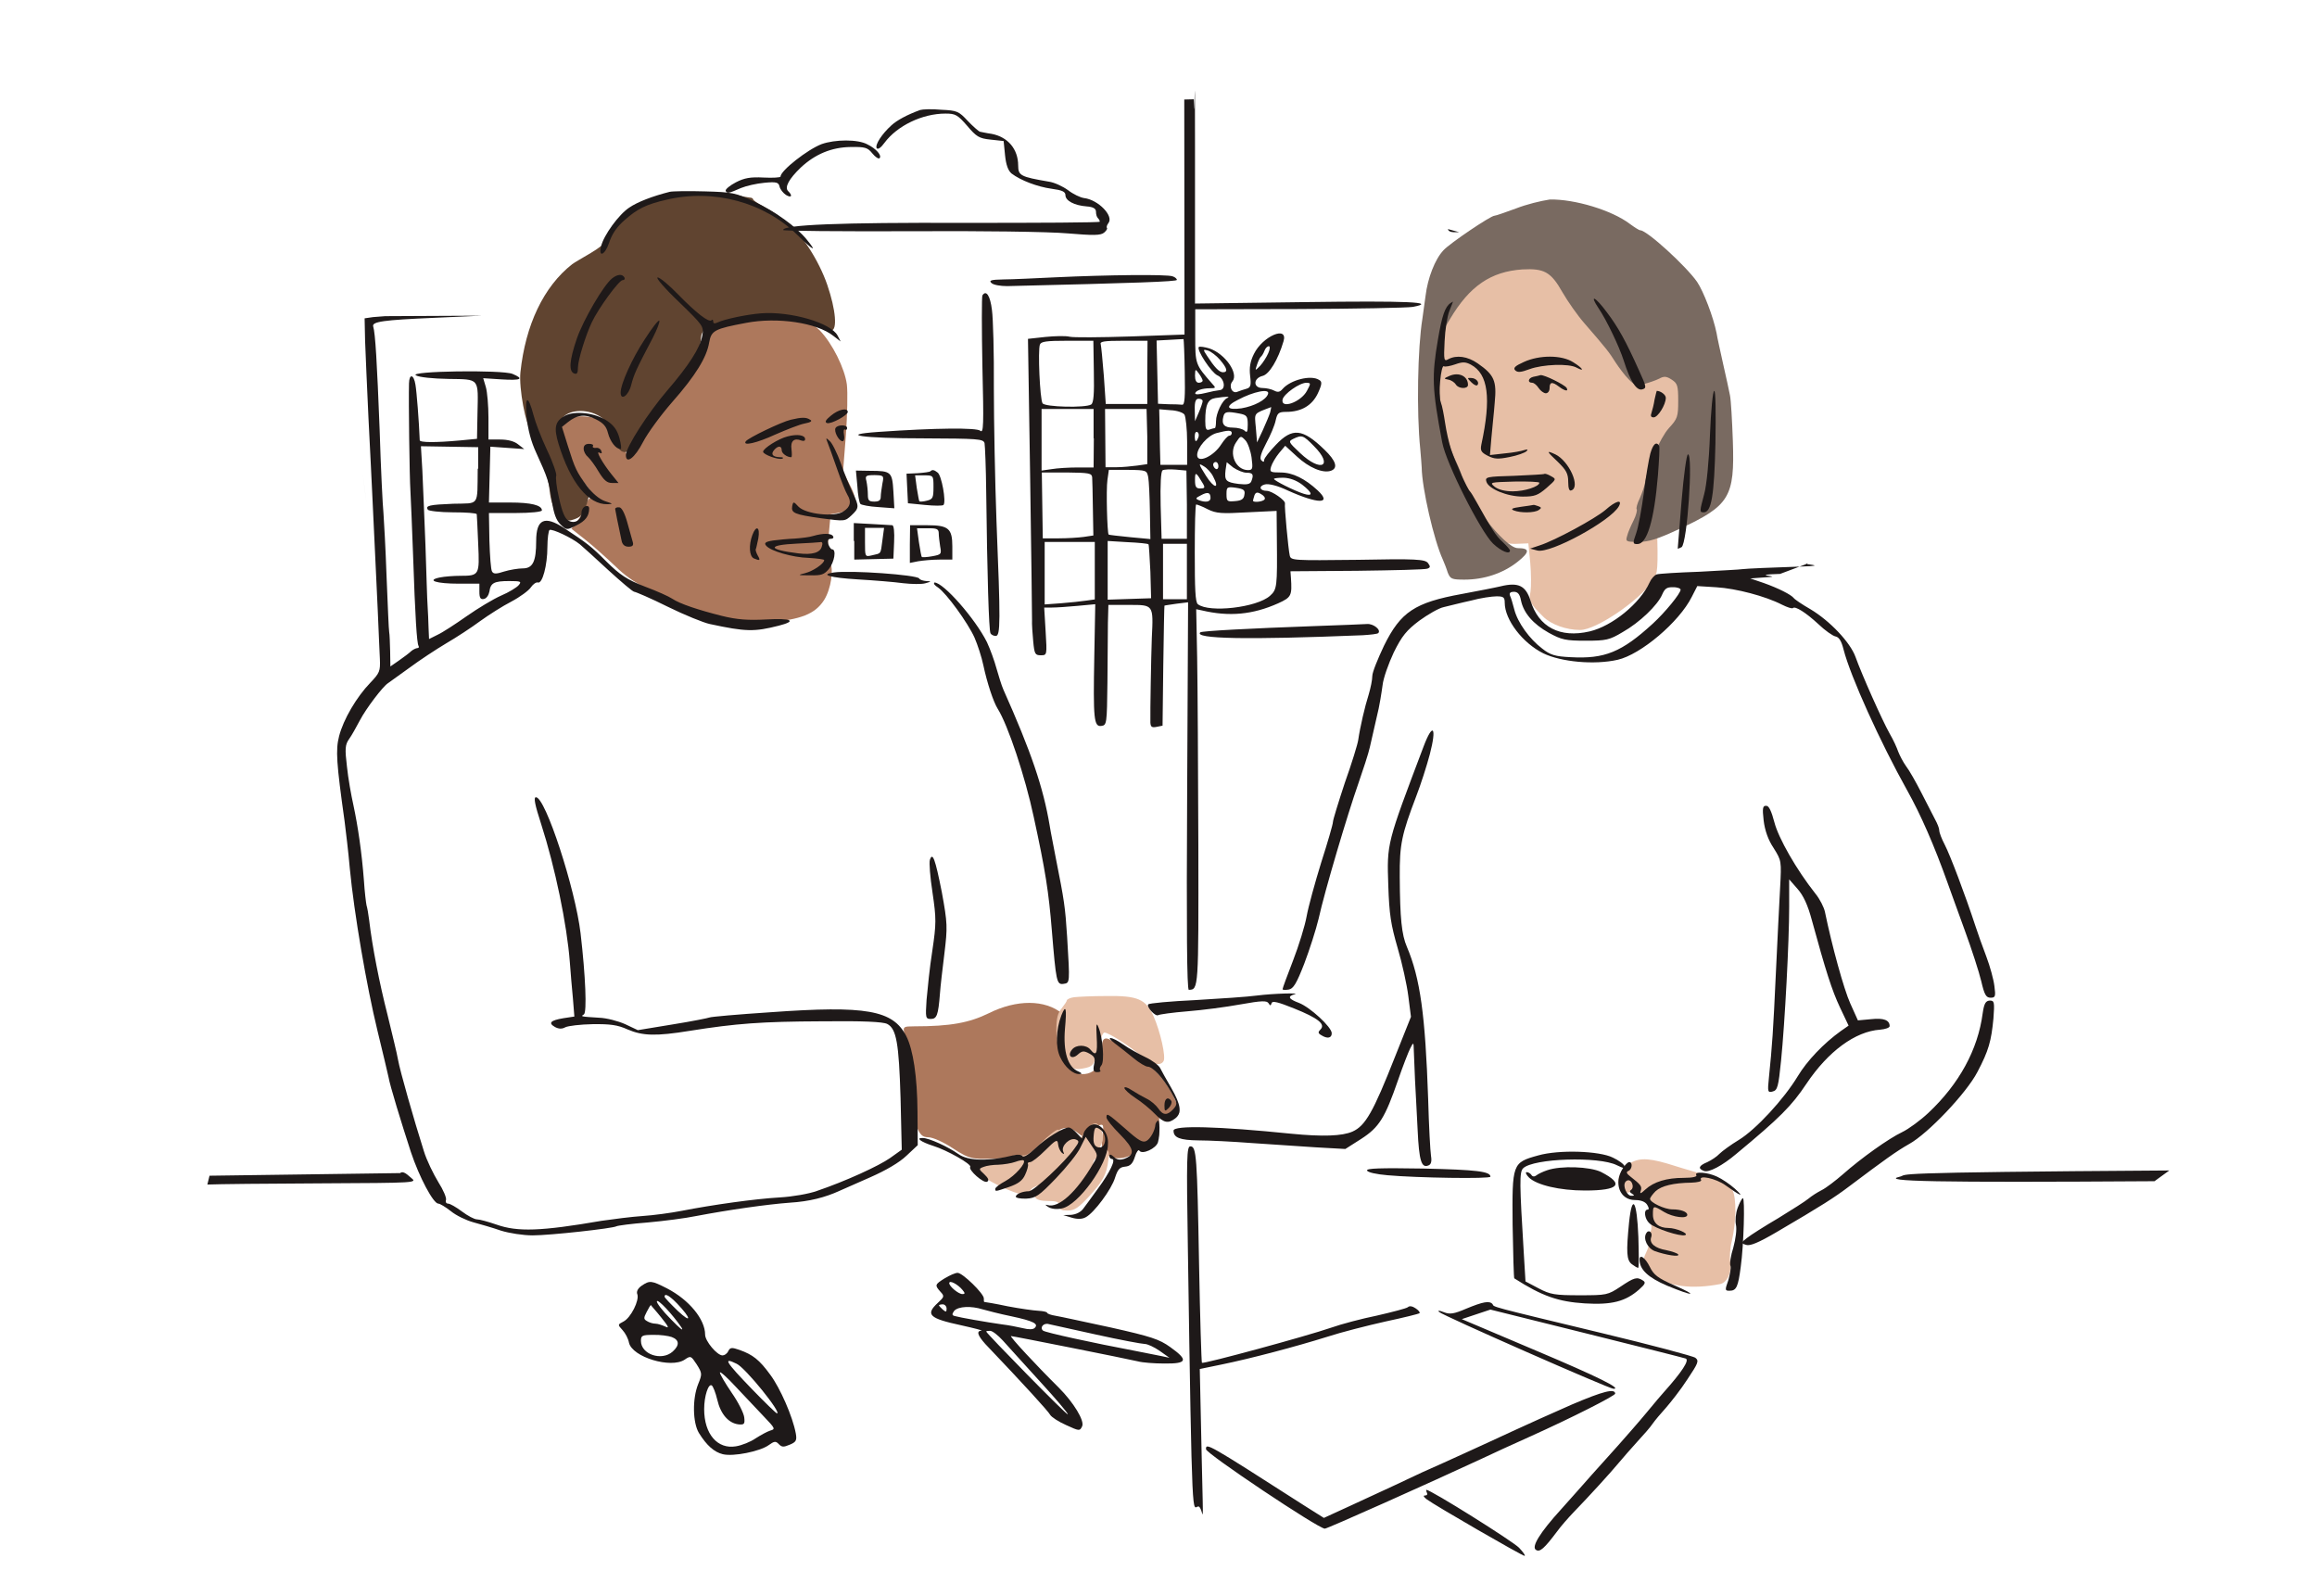 <?xml version="1.0" encoding="utf-8"?>
<!-- Generator: Adobe Illustrator 26.2.1, SVG Export Plug-In . SVG Version: 6.00 Build 0)  -->
<svg version="1.1" id="Layer_1" xmlns="http://www.w3.org/2000/svg" xmlns:xlink="http://www.w3.org/1999/xlink" x="0px" y="0px"
	 viewBox="0 0 971 669" style="enable-background:new 0 0 971 669;" xml:space="preserve">
<style type="text/css">
	.st0{fill-rule:evenodd;clip-rule:evenodd;fill:#AD785C;}
	.st1{fill-rule:evenodd;clip-rule:evenodd;fill:#604430;}
	.st2{fill-rule:evenodd;clip-rule:evenodd;fill:#E7BFA6;}
	.st3{fill-rule:evenodd;clip-rule:evenodd;fill:#796A61;}
	.st4{fill-rule:evenodd;clip-rule:evenodd;fill:#1E1919;}
	.st5{fill:#1E1919;}
</style>
<path class="st0" d="M314.2,132.5c-7.8,1.3-16.6,4.2-16.7,5.6c-0.1,0.5-0.2,1.5-0.2,2c-0.1,0.5-0.8,1.6-1.5,2.5
	c-0.8,0.8-1.3,2-1.3,2.7c0,0.8-1.2,2.7-2.6,4.4c-1.4,1.8-3.4,4.6-4.3,6.4c-0.9,1.8-2.6,4.4-3.7,5.7c-1.1,1.3-3.7,4.9-5.8,8
	c-2.2,3-4.3,5.6-4.7,5.6c-0.5,0.1-0.8,0.5-0.8,1.2s-1.3,2.5-2.7,4.2c-1.5,1.6-3.3,4.6-4,6.6c-1.3,3.7-2.9,4.6-3.6,2.2
	c-0.2-0.8-0.9-3.4-1.6-5.8c-1.1-3.7-2-4.9-6.3-6.9c-6-2.9-14.4-3.3-18-0.7c-3.6,2.5-3.5,2.7,3.1,17.8c1.1,2.5,3.6,6.3,5.4,8.4
	c3.3,3.8,4.3,6.4,2.4,6.4c-0.5,0-1.3,1.3-1.8,2.9c-0.4,1.6-1.9,4.4-3.4,6.4l-2.6,3.5l6.2,4.9c3.4,2.7,8.9,7.7,12.4,11
	c7,6.9,15.8,11.5,36.7,19.4l13.6,5.1l12.7-1.1c14.7-1.2,20.5-3.6,24.3-9.5c2.9-4.7,4.1-12.9,2.4-16.1c-0.9-1.6-1.1-5.3-0.5-11.1
	l0.8-8.7l4.4-0.8c6.4-1.1,7.5-4.1,3.7-11.4l-2.9-5.7l1.2-15.3c0.6-8.4,0.8-17.9,0.4-21.2c-0.9-6.7-6-17.1-11.4-22.7
	C337.7,132.7,326.4,130.4,314.2,132.5z M414.4,424.6c-8.2,4-16,5.5-31.3,5.5c-4.3,0-4.7,0.2-4.2,2.5c0.3,1.3,0.8,7.2,1.1,13
	c0.8,16.7,1.4,20.5,3.8,25.9c1.9,4.3,2.7,5,5.3,5.1c1.8,0,6.3,2,10.2,4.6c7.6,4.9,8.1,4.9,23.3,4c11.1-0.6,12.4-1.2,16.4-6.8
	c4.3-6,8-7.1,12.2-4c2.9,2.3,2.9,2.3,4.6,0.2c0.9-1.2,2.9-2.5,4.3-2.9c2.5-0.8,2.5-0.6,1.9,4.9c-0.5,5.1-0.4,5.7,2.2,7.5
	c3.6,2.4,9.3,1.3,12.7-2.2c1.3-1.5,4-3,5.7-3.4c3-0.6,3.2-1.1,3.2-6.3v-5.6l3.9,0.6c4.7,0.8,5.5-0.2,3.3-5.1
	c-3.7-8.9-10.4-16.4-18.6-21c-2.9-1.6-6.5-3.7-8-4.7c-3.6-2.4-4.9-1.3-4.5,3.9c0.4,8-6.7,12.4-13.1,8.2c-3.2-2-5.3-9.7-4.7-17.4
	c0.2-4.1,0.6-5.1,2-4.7c0.9,0.3,0.5-0.4-0.9-1.6C438,418.8,426,418.8,414.4,424.6z"/>
<path class="st1" d="M282.2,81.7c-10.8,2.2-15.3,4.4-21.3,10.7c-3.2,3.3-6.1,6.9-6.4,8c-0.3,1.1-3.5,3.6-6.9,5.6s-7,4.1-7.8,4.7
	c-12,9.4-19.6,25.5-21.7,45.3c-0.7,6.7,2.2,22.2,4.7,25.3c2.2,2.7,6.8,17.2,7.5,24c0.9,8.7,4.6,13.8,9.1,12.7c4-1.1,5.1-2.2,6.6-7.1
	c1.2-4.2,1.2-4.6-1.5-7.5c-1.6-1.6-3.1-4-3.5-5.3c-0.3-1.2-1.3-2.9-2-3.9c-0.8-0.9-1.8-3.5-2.2-5.8c-0.4-2.3-1.2-4.2-1.8-4.2
	c-1.5,0-1.3-4.9,0.2-8.2c1.8-3.9,9.2-5,14.9-2.2c3.3,1.6,4.6,3.3,6.9,8.9c2.5,6.3,3.1,6.9,5.6,6.7c2.2-0.2,2.9-1.1,3.2-3.6
	c0.4-3.6,7.1-13.5,15.1-22.1c8.9-9.6,12.7-16.2,12.9-22.4c0.1-2.3,2.4-4.7,4.6-4.7c1.3,0,5-0.7,8-1.6c8.9-2.6,17.5-3.2,26.2-1.6
	c4.4,0.8,8.2,1.5,8.6,1.6c0.3,0.1,1.6,0.5,3,1.1c1.3,0.5,2.5,1.2,2.5,1.6s0.8,0.8,1.6,0.8c2.7,0,2-8.6-1.6-19.1
	c-3.5-10.2-10.8-21.5-16.7-26c-1.9-1.5-4-3.2-4.7-3.7c-0.7-0.5-3.2-2-5.5-3.3c-2.3-1.2-4.2-2.5-4.2-2.9c0-0.3-0.6-0.7-1.3-0.7
	c-0.8-0.1-2.9-0.4-4.7-0.9C304.5,80.6,288.2,80.4,282.2,81.7z"/>
<path class="st2" d="M633.7,111.3c-0.3,0.3-3,1.1-5.8,1.6c-2.9,0.5-6.2,1.8-7.2,2.7c-1.1,1.1-2,1.5-2,1.1c0-0.8-6.7,4-9.8,6.8
	c-0.8,0.8-1.8,1.3-2.3,1.3c-1.1,0-4.9,8.2-5.3,11.4c-0.5,3.9-0.3,28.6,0.2,34.2c0.6,6.6,3.3,16.4,6.2,22.4c1.2,2.5,2.2,5.1,2.2,6.1
	c0,0.9,2,4.5,4.4,8.1c2.5,3.6,4.4,7.1,4.4,8c0,0.8,0.4,1.5,0.9,1.5c0.5,0,1.8,1.6,2.9,3.6c3,5.6,7,8,12.9,7.8l5.1-0.2l0.8,8.2
	c0.4,4.5,0.4,10,0.1,12c-0.8,4-0.2,5,5.3,10.5c3.3,3.3,9.7,5.6,15.5,5.6c6.7,0,24.6-12.2,30.4-20.5c2.2-3.3,2.3-4.4,1.8-24.7
	c-0.5-18.6-0.3-21.4,1.2-22.6c0.9-0.8,3.2-4.9,5-9.3c4.2-10.4,4.7-24,1.2-28.5c-2.6-3.3-7.1-3.8-12-1.3c-3,1.6-3.3,1.5-5.3-1.3
	c-1.1-1.6-3-4.9-4.2-7.1c-1.2-2.3-2.5-4.2-3-4.2c-0.5,0-0.9-0.5-0.9-1.2c0-0.6-0.6-1.8-1.3-2.6c-0.8-0.8-3.1-3.6-5.3-6.3
	c-4.4-5.6-12.3-13.1-13.6-13.1c-0.5,0-0.6-0.5-0.2-1.1C657.7,117.2,636.8,108.2,633.7,111.3z M693.8,189.8c-0.5,1.8-1.1,2.5-1.1,1.4
	c-0.1-2,1.1-5.6,1.6-5.1C694.7,186.4,694.3,188,693.8,189.8z M450.1,417.9c-1.6,0.2-3,0.9-3,1.3s-1.1,2-2.2,3.4
	c-1.6,1.9-2.2,4.1-2.2,8.9c0,5.1,0.6,7.1,3.5,11.6c3.3,5,3.7,5.3,7.4,4.7c4.6-0.8,5-1.3,6.7-9.1c0.8-3.3,1.9-6,2.5-6
	c1.8,0,10.5,5.6,15.3,9.7c4.2,3.6,8.2,4.6,9.5,2.3c1.1-1.6-1.3-12.4-4.2-18.9c-3.2-7.1-6.6-8.6-19.8-8.4
	C457.8,417.4,451.7,417.7,450.1,417.9z M454.8,474.1l-2.7,3.7l-3.6-2.2c-2-1.2-4.4-2.2-5.1-2.2c-0.9,0-4,2.5-7.2,5.6
	c-4.4,4.4-6.2,5.6-8.4,5.1c-1.5-0.3-3-0.1-3.3,0.3c-0.3,0.5-2.9,1.2-5.8,1.6c-8.9,1.2-10.2,1.6-10.2,3.7c0,2.7,17.5,11.6,21.6,10.9
	c1.8-0.3,3.2,0.1,3.7,1.1c0.5,1.1,2.6,1.6,5.5,1.6c3.7,0,4.6,0.4,4.6,2c0,1.6,0.8,2,3.5,2c2.9,0,4.6-1.2,8.9-5.8
	c5.8-6.4,7.5-9.2,8.2-15.5c0.5-3.6,0.2-4.2-1.8-4.2c-2,0-2.2-0.3-1.2-2.2c1.5-2.7,0.3-7.5-2-8.8C458,470.7,456.8,471.4,454.8,474.1z
	 M460.3,487.3c0,0.9-0.5,1.9-1.1,2.3c-0.6,0.3-1.1-0.3-1.1-1.6c0-1.3,0.5-2.3,1.1-2.3C459.9,485.7,460.3,486.4,460.3,487.3z
	 M681.7,488.5c-3.4,2.9-4.6,7.4-2.3,8.7c0.6,0.3,0.8,1.2,0.4,1.9c-0.5,0.8,0.5,1.1,3.3,0.5c3.3-0.5,4.5-0.2,6.8,2
	c2.2,2.2,2.5,3.2,1.6,4.9c-0.8,1.3-0.8,3,0,5c0.7,1.9,0.8,3.6,0,5c-0.6,1.1-0.8,2.7-0.5,3.6c0.3,0.9-0.2,2.9-1.1,4.7
	c-1.9,3.7-1.2,5.6,3.7,9.8c5.4,4.5,15.5,5.8,27.3,3.5c2.9-0.6,5-5.1,4.2-9.3c-0.3-1.8-0.1-5.8,0.7-8.9c1.8-7.7,2-17.9,0.2-21.2
	c-1.4-2.6-6.3-5-15.7-7.6c-2.7-0.8-7.9-2.3-11.6-3.5C689.8,485,685.8,485.2,681.7,488.5z M434.9,497.9c-0.9,0.6-2.2,1.1-2.7,1.1
	c-0.6,0-0.3-0.5,0.5-1.1c0.9-0.6,2.2-1.1,2.7-1.1C436.1,496.9,435.7,497.4,434.9,497.9z"/>
<path class="st3" d="M635.2,87.4c-4.4,1.6-8.3,3-8.9,3c-1.6,0-18.8,11.6-21.4,14.5c-3.5,3.7-6.6,11.6-7.5,19.2
	c-0.5,3.6-1.1,7.8-1.3,9.4c-2,12.2-2.5,39.2-0.9,54.7c0.3,3,0.5,6.5,0.6,7.7c0.1,8.6,5.1,30.5,8.9,38.7c0.5,1.2,1.5,3.6,2,5.3
	c1.1,2.7,1.6,3,7,3c8.2,0,16.1-2.6,22.2-7.4c5.3-4.2,5.3-5.8,0.1-5.8c-5.4-0.1-21.8-21.2-23.4-30.2c-0.2-1.1-1.3-3.8-2.4-6.1
	c-4.4-8.8-7.4-24.3-7.3-38.5l0.1-13.4l4.6-7.7c8.3-14,17.2-20,30.4-20.9c9.2-0.5,12,1.1,16.8,9.6c2.2,3.8,6.3,9.7,9.3,13.1
	c9.1,10.5,10.2,11.9,12.9,16.2c1.5,2.3,3.9,5.5,5.5,7.1c2.4,2.5,3.3,2.9,6.5,2c2-0.5,4.9-1.5,6.3-2.2c2-1.1,3-1.1,5.3,0.4
	c2.4,1.6,2.7,2.5,2.7,8.9c0,6.6-0.3,7.5-3.9,11.4c-3.7,4.1-8.9,16.2-9.9,22.4c-0.2,1.6-1.3,4.7-2.3,7c-1.1,2.2-1.6,4.3-1.3,4.6
	c0.3,0.3-0.2,2.5-1.3,4.7c-1.1,2.2-2.4,5.1-2.7,6.5c-0.7,2.3-0.5,2.5,4.7,2.5c4.3,0,8.1-1.2,17.1-5.4c21.2-9.8,23.3-13.4,22.5-36.9
	c-0.3-8.6-0.8-17.2-1.2-19.1c-0.4-1.9-1.6-7.8-2.9-13.3c-1.2-5.5-2.5-11.2-2.7-12.7c-1.4-7-5.5-17.6-8.2-21.6
	c-4.6-6.6-21-21.6-23.8-21.6c-0.5,0-2.5-1.3-4.4-2.7c-7.5-5.7-23.1-10.4-33.5-10.2C645.6,84.2,639.8,85.6,635.2,87.4z"/>
<path class="st4" d="M757.7,236.1c-4.4,0.3,10,0.9-2.5,1.3c-12.4,0.4-23.7,0.9-24.9,1.1c-1.2,0.2-9.4,0.6-18.2,1.1
	c-8.9,0.3-16.8,0.8-17.8,1.1c-0.9,0.3-2.3,1.8-3,3.4c-4,8.8-15.7,18.3-25.1,20.5c-12.5,2.9-21.4-1.8-24.8-12.9
	c-2-6.3-5.1-7.8-12.5-6c-2.5,0.6-9.8,2-16.2,3.2c-19.8,3.6-25.7,7.5-32.7,21.7c-2.6,5.5-4.9,11.1-4.9,12.7c0,1.6-0.7,5-1.5,7.7
	c-1.6,5-3.6,13.6-4.4,19.1c-0.2,1.6-2.7,9.8-5.6,17.9c-2.7,8.2-5,15.6-5,16.5c0,0.9-2.2,8.5-4.9,16.9c-2.6,8.4-5.4,18.6-6.1,22.5
	c-0.7,4-3.3,12.4-5.7,18.6s-4.4,11.6-4.4,12s1.1,0.4,2.5,0.2c2-0.3,3.3-2.4,6.6-10.9c2.2-5.8,4.9-14.2,6-18.8
	c2.6-11.8,12.2-44,16.6-56.5c2-5.8,4.3-12.7,4.9-15.5c0.6-2.7,1.9-8.4,2.9-12.7c1.1-4.2,2-10.2,2.4-13.1c0.3-3,2.5-9.1,4.7-13.8
	c3.4-6.9,5.4-9.3,10.7-13.3c3.6-2.6,8.2-5.3,10.3-5.7c2.2-0.5,7.1-1.8,11.3-2.7c4-1.1,8.9-1.8,10.8-1.8c2.9,0,3.4,0.4,3.4,2.7
	c0,7.1,7.5,16.9,16.2,21.2c7.5,3.6,21.3,4.9,31.1,2.7c9.7-2.2,25.8-15.8,31.1-26.4l2.3-4.5l8,0.5c8.2,0.5,20.5,3.7,27.5,7.3
	c2.2,1.1,4.3,1.8,4.6,1.4c0.9-0.9,5.3,1.8,10.7,6.8c2.7,2.6,6,4.9,7.1,5.1c1.5,0.3,2.5,1.9,3.4,5.5c2.9,11.3,15.3,38.7,26.7,59.1
	c5.6,10,11.3,23,16.9,38.7c1.1,3,4.3,12,7.2,19.9c2.9,7.9,6,17.5,6.9,21.3c1.3,5.6,2,6.9,3.9,6.9c2,0,2.2-0.5,1.6-4.9
	c-0.3-2.6-1.8-8.2-3.4-12.4c-1.6-4.2-3.6-9.8-4.5-12.6c-4.4-13.4-10.7-30-12.9-34.2c-1.3-2.5-2.3-5.1-2.3-6s-0.8-2.9-1.8-4.7
	c-0.9-1.8-3.5-6.8-5.7-11.1s-5-9.3-6.4-11.1c-1.3-1.8-2.7-4.6-3.3-6.1c-0.5-1.5-2-4.9-3.6-7.6c-3.1-5.5-11.7-24.8-14.3-32.1
	c-2.2-6.1-10.7-15.1-18.9-20c-3.5-2-6.7-4.2-7-4.7c-1.1-1.4-6.4-4.1-12.6-6.3l-5.6-1.9l8.2-0.6c4.6-0.3-9.1-0.9,4.3-1.3L757.7,236.1
	z M606.8,96c0.1,0.8,1.1,1.3,2.4,1.3h2.3 M496.3,41.7l0.1,98.5l-22.7,0.8c-12.4,0.4-24,0.5-25.5,0.1c-1.5-0.4-6.1-0.3-10.1,0.1
	l-7.3,0.8l0.9,57.2c0.5,31.4,0.8,58.7,0.8,60.5c-0.1,1.8,0.2,6,0.5,9.1c0.5,5.3,0.8,5.8,3.2,5.8c2.6,0,2.6-0.1,2-10l-0.6-10h3.2
	c1.8,0,6.6-0.3,10.7-0.7l7.5-0.7l-0.4,21.5c-0.5,26.7-0.2,30,3,29.5c2.2-0.3,2.3-0.9,2.5-18.1c0.1-9.8,0.2-21,0.2-25.1l0.2-7.5h8.7
	c10.2,0,10.2-0.2,9.5,13.8c-0.3,8.3-0.7,30.4-0.6,35.5c0.1,1.8,0.6,2.2,2.6,1.8l2.5-0.5l0.3-25.1c0.2-13.8,0.4-25.1,0.5-25.2
	c0.1-0.1,2.4-0.4,5-0.8l4.9-0.6l-0.4,81.2c-0.3,54.9-0.1,81.2,0.7,81.2c4.1-0.1,4.1-0.1,4-60.4c-0.1-32.2-0.3-67.6-0.5-78.8
	l-0.4-20.3l2.4,0.5c11.4,2.7,21.3,1.8,32-3c5.5-2.5,5.8-3.2,5.3-10.7l-0.2-2.7l27.9-0.2c15.4-0.2,28.6-0.5,29.5-0.9
	c1.3-0.5,1.3-0.9,0.2-2.4c-1.3-1.5-4.9-1.8-29.4-1.3c-27.2,0.3-28,0.3-28.5-1.8c-0.6-2.6-2.3-20.7-2-21.8c0.3-1.3-5.5-5.3-7.6-5.3
	c-3,0-3.6-2-0.8-2.7c1.6-0.4,5.3,0.5,9.7,2.6c12.7,5.7,18.6,5.7,12.4-0.1c-5.3-4.9-10.5-7.5-15.5-7.5c-4.4,0-4.7-0.2-4-2.5
	c0.4-1.3,1.9-3.9,3.3-5.6l2.6-3.1l4.9,4.5c5.1,4.7,10.8,7.1,14.2,6c3.2-1.1,2.2-4.2-2.7-8.9c-9.1-8.8-13.4-9.3-20.3-2
	c-2.6,2.7-4.9,5.6-4.9,6.3c0,0.9-0.3,1.1-1.2,0.2c-0.8-0.8-0.2-2.9,2-7.1c1.8-3.3,3.6-7.6,4-9.6c0.7-3.1,1.2-3.6,4.4-3.6
	c6.4,0,10.9-2.7,13.3-7.8c1.8-3.9,1.8-4.9,0.5-5.6c-3.4-2.2-12,0-15.3,3.8c-1.1,1.3-2,1.5-3.5,0.7c-1.1-0.6-3.3-1.1-4.9-1.1
	c-4,0-4-4.1,0.1-5.1c2.7-0.7,6.4-6.7,8.7-14.5c2-6.7-8.7-2.2-12.4,5.3c-1.6,3.2-2,5.8-1.6,9.2c0.5,4,0.2,4.9-1.5,5.4
	c-1.1,0.3-2.9,0.9-3.9,1.3c-2.2,0.9-3.7-2.4-2-4.4c2.7-3.3-3.1-11.6-9.7-13.8c-2-0.6-4-0.9-4.4-0.6c-1.1,1.1,5.3,10.8,7.8,11.9
	c3,1.3,3.7,6,0.9,6.2c-1.1,0.1-3.7,0.6-6,1.2c-2.3,0.6-4.2,0.7-4.2,0.2c0-1.2,2.9-2.2,6.2-2.2c2.5,0,2.5-0.2,0.9-1.9
	c-7.1-8.1-7.1-8.2-7.1-20v-11.2l43.4-0.1c23.8-0.1,45.3-0.5,47.8-0.9c10.5-2-1.9-2.6-45.5-2l-45.8,0.6V61.5c0-49.7-0.2-2.4-0.5-19.9
	 M385.6,46.1c-5.5,2-9.7,4.3-12,6.4c-4,3.6-7,8.2-6.2,9.6c0.5,0.7,1.8-0.2,3.3-2.3c5.3-7.1,15.8-12.2,25.5-12.2
	c4.2,0,5.1,0.5,9.1,5.1c3.9,4.6,5,5.3,9.8,5.8l5.5,0.6l0.6,6c0.4,4,1.3,6.4,2.7,7.6c3.8,2.9,10.9,5.6,16.8,6.4
	c4.4,0.6,5.8,1.2,5.8,2.7c0,2.3,3.7,4.3,8.9,4.7c2.7,0.2,3.9,0.9,3.9,2.2c0,1.1,0.3,2.2,0.8,2.7c0.5,0.5,0.8,1.1,0.8,1.5
	s-25.5,0.5-56.7,0.5c-52.6-0.2-76,0.8-76,3c0,0.4,23.8,0.6,52.8,0.5c29.3-0.2,58.8,0.2,66.4,0.9c10.8,0.9,13.8,0.9,15.3-0.3
	c0.9-0.8,1.5-1.6,1.2-2c-0.3-0.3,0-1.2,0.6-2c2.4-2.9-4.2-9.8-10.2-10.5c-1.5-0.2-4.5-1.6-6.7-3.3c-2.2-1.6-5.8-3.3-8.2-3.6
	c-11.6-2-12.7-2.5-12.7-6.7c0-6.9-4.3-12-11.1-13.3c-2.2-0.3-4.3-0.8-4.9-0.9c-0.5-0.1-2.9-2.2-5.1-4.5c-3.8-4.1-4.5-4.4-11.1-4.7
	C390.4,45.6,386.6,45.8,385.6,46.1z M344.3,60.4c-5.8,2.2-17.2,11.1-17.2,13.6c0,0.4-3.2,0.6-7.1,0.4c-5.6-0.3-8.1,0.2-11.6,2
	c-2.5,1.3-4.4,2.9-4.3,3.5c0.5,1.3,1.2,1.2,6.4-1.1c2.2-0.9,6.5-1.9,9.8-2.2c5.1-0.5,6-0.2,6.4,1.6c0.3,1.2,1.5,2.7,2.7,3.5
	c2.3,1.4,2.9,0.3,0.9-1.6c-1.6-1.6,0.3-5.1,5.3-9.9c6-5.6,12.9-8.5,20.9-8.6c6-0.1,7.1,0.2,9.1,2.7c1.2,1.5,2.6,2.4,3,2
	c1.1-1.1-1.4-4-5.1-5.8C359.5,58.3,349.9,58.4,344.3,60.4z M152.8,133.4l0.2,9.4c0.2,5.1,0.8,19.6,1.4,32.1
	c0.6,12.4,1.4,26.9,1.6,32.1c1.1,22.1,1.6,34.7,2.3,48.7c0.3,8.2,0.8,17.5,0.9,20.5c0.2,5.1-0.1,5.8-4,9.9
	c-5.8,6-11.3,15.4-13.1,22.4c-1.5,5.8-1.1,11.3,2.3,35.6c0.5,4,1.6,12.9,2.2,19.9c1.8,18.8,7,49.1,11.6,68
	c2.2,9.1,4.3,17.8,4.6,19.3c0.6,3.6,5.3,18.9,9.4,31.5c3.5,10.5,9.4,21.6,11.5,21.6c0.7,0,3,1.4,5.3,3.2c2.2,1.8,6.4,3.8,9.3,4.6
	c2.9,0.8,8.2,2.3,11.6,3.5c3.5,1.1,9.4,2,13.3,2c7.3,0,33.5-2.9,35.1-3.8c0.5-0.3,6.4-1.1,13.1-1.6c6.7-0.6,16-1.8,20.3-2.7
	c13.7-2.6,29.8-4.9,39.3-5.6c8.2-0.5,14.8-2.2,20.9-5c1.2-0.5,7-3.1,12.7-5.6c6.6-2.9,12.3-6.2,15.3-9.1l4.7-4.4l-0.1-14.1
	c-0.1-14.5-1.8-25.9-4.7-31.6c-5.6-10.9-16.7-12.9-57-10c-13.6,0.9-25,1.9-25.5,2.2c-0.4,0.2-7.3,1.6-15.4,2.9l-14.6,2.4l-5.3-2.5
	c-2.9-1.3-7.8-2.6-10.9-2.7c-8-0.5-7.8-0.5-6.4-1.4c1.3-0.9,0.7-16-1.4-34c-2.2-18.6-14.7-57-18.7-57c-1.1,0-0.4,3.3,2.2,11.3
	c5.8,18,10.8,42,12,57.8c0.3,4.3,0.9,11.1,1.3,15.3l0.6,7.5l-4.6,0.7c-5.4,0.9-6.5,2-3.5,3.7c1.5,0.8,2.9,0.9,4.3,0.1
	c1.2-0.6,6.3-1.2,11.4-1.3c7.4-0.1,10.5,0.3,14.7,2.2c6.3,2.7,11.8,2.9,26,0.6c19.5-3.1,30.2-3.9,55.3-4c17.5-0.2,25.7,0.2,27.5,1.1
	c3.9,2,4.9,8.1,5.6,31.1l0.5,21.6l-4.9,3.5c-4.7,3.3-18.6,9.7-30.7,13.8c-3.3,1.2-10.2,2.4-15.5,2.7c-10.5,0.6-28.2,3.1-41,5.6
	c-4.6,0.9-12,1.9-16.6,2.2c-4.5,0.3-12.3,1.3-17.1,2c-25.5,4.4-35.2,4.7-44,1.6c-3.5-1.2-7.1-2.2-8.2-2.2c-1.1,0-3.9-1.5-6.3-3.3
	c-2.4-1.8-5-3.3-5.8-3.3s-1.2-0.7-0.9-1.5c0.3-0.9-1.1-4.2-3.2-7.5c-2-3.3-4.9-9.1-6.1-13.1c-4.1-12.9-10-33.6-10.8-38.2
	c-0.4-2.5-2.5-10.9-4.4-18.8c-3.4-13.3-6.4-28.6-7.7-39.7c-0.3-2.5-0.8-5.3-1.1-6.2c-0.2-0.9-0.8-5.6-1.1-10.5
	c-0.9-11.7-2.5-22.6-4.4-31.5c-0.9-4-2.2-11.2-2.7-16.1c-0.9-7.5-0.8-9.2,0.9-11.6c1.1-1.5,3-5,4.5-7.8c2.6-5,9.7-14.3,11.8-15.6
	c0.6-0.4,4.6-3.3,8.9-6.4c4.3-3.2,11.3-7.8,15.5-10.3c4.3-2.5,10.7-6.7,14.2-9.3c3.6-2.6,9.4-6.3,13.1-8.2c3.6-1.9,7.4-4.7,8.2-6
	c0.9-1.3,2.2-2.2,2.9-2c1.9,0.7,4-7.2,4-14.9c0-3.6,0.5-6.9,0.9-7.1c1.1-0.6,9.4,3.3,12.7,6c1.1,0.9,6.4,5.7,11.9,10.8
	c5.5,5,10.3,9.1,10.9,9.1c0.5,0,6.9,2.7,14.1,6.3c7.1,3.5,15.1,6.7,17.5,7.2c15.3,3.3,18.7,3.3,29,0.7c7.8-2,5.3-3.2-5.3-2.6
	c-7.5,0.4-12.2,0.1-18.6-1.5c-9.9-2.5-17.5-5-20.8-7.2c-1.3-0.9-6.4-3.2-11.5-5.1c-7.5-2.9-10.4-4.9-16-10.4
	c-6.6-6.6-8.1-7.7-17.8-14.1c-8.2-5.4-11.7-3.7-11.7,5.4c0,8.6-1.4,11.5-5.6,11.5c-1.9,0-5.5,0.6-7.8,1.3c-3.3,1.1-4.5,1.1-5.1,0
	c-0.5-0.7-0.9-6.6-1.1-12.9l-0.2-11.6h11.1c6.4,0,11.1-0.5,11.1-1.1c0-2.2-4.6-3.3-13.3-3.3h-8.9l0.3-11.7l0.3-11.7l7.1,0.5l7.1,0.5
	l-2.6-2c-1.6-1.3-4.3-2-7.5-2h-4.9v-9.1c0-5-0.5-10.9-1.1-12.9l-1.1-3.7l7.7,0.5c8.2,0.5,9.6-0.2,4.6-2.3
	c-4.4-1.8-43.8-1.2-40.5,0.6c1.3,0.8,7.1,1.4,13.6,1.5c13.3,0.2,12.5-0.5,12.2,14.6l-0.2,10.5l-7.3,0.7c-9.8,0.9-16.7,0.9-16.7-0.1
	c-0.3-7.9-1.3-20.5-1.8-23.3c-0.7-4.4-2.6-4.7-2.7-0.5c-0.2,7.5,0.2,39.1,0.6,45.1c0.2,3.6,0.7,15.6,1.1,26.6
	c0.9,26.6,1.6,37.1,2.3,38.3c0.3,0.5,0.1,0.9-0.5,0.9c-0.5,0-1.8,0.6-2.6,1.3c-0.8,0.8-3.1,2.5-5.1,3.9l-3.6,2.5l-0.1-6.4
	c-0.1-3.5-0.2-7.1-0.4-8c-0.2-0.9-0.6-11.4-1.1-23.3c-0.4-11.8-1.1-23.8-1.3-26.6c-0.3-2.7-1.1-18.4-1.6-34.9
	c-1.1-28.2-1.8-40.4-2.7-43.3c-0.6-2,4.3-2.7,25.5-3.6l19.9-0.9l-20.2,0.1l-20.2,0.1l-5.1,0.4 M442.6,116.2
	c-8.6,0.4-18.5,0.9-22,0.9c-5.3,0.1-6.3,0.4-5.1,1.5c0.8,0.8,3.7,1.3,6.6,1.3c54.3-1.3,71.1-1.9,71.1-2.6c0-0.5-0.8-1.2-1.8-1.5
	C489.1,114.9,463.7,115.2,442.6,116.2z M411.7,123.8c-0.3,0.6-0.3,14,0,29.6c0.6,25,0.5,28.3-0.9,27.1c-1.6-1.3-18.4-1.2-42.7,0.5
	c-17.2,1.2-6.7,2.7,19.2,2.7c22.4,0.1,24.8,0.2,25.3,2c0.2,1.1,0.6,10.3,0.7,20.6c0.4,34,1.1,58,1.8,59.1c0.3,0.6,1.3,1.1,2.2,1.1
	c2,0,2-6.1,0.3-48.2c-0.6-16.4-1.1-41.5-1.1-55.9c0.1-14.3-0.3-28.9-0.8-32.5C415,124,413.3,121.3,411.7,123.8z M496.5,156
	c0.2,10.5,0,13.8-1.1,13.6c-0.8-0.1-3.3-0.2-5.7-0.2l-4.4-0.2L485,156l-0.3-13.3l5.6-0.3c3-0.2,5.6-0.3,5.7-0.3
	C496.1,142.4,496.4,148.5,496.5,156z M458.4,155.7c0.2,9.5-0.1,13.1-1.1,13.8c-2.3,1.5-19.4,1.1-20.4-0.5c-1.1-1.8-2-22.3-1.1-24.6
	c0.5-1.3,2.7-1.6,11.5-1.6h10.9L458.4,155.7z M480.8,156v13.3h-8.7h-8.7l-0.8-11.7c-0.5-6.4-1.1-12.4-1.3-13.3
	c-0.5-1.2,1.3-1.5,9.5-1.5h10.1L480.8,156L480.8,156z M531.5,148c-0.7,1.6-2.2,4-3.4,5.3c-2.2,2.2-2.2,2.2-1.3-0.5
	c0.5-1.5,1.2-3,1.6-3.3c0.4-0.3,1.1-1.4,1.5-2.5c0.4-1.1,1.2-1.9,1.8-1.9C532.3,145,532.3,146.2,531.5,148z M511.2,150.7
	c3.1,3.6,3.5,5.3,1.3,5.3c-1.6,0-3.6-2.2-6.6-6.8c-1.8-2.7-1.8-2.9,0.3-2.3C507.5,147.3,509.7,149,511.2,150.7z M504,159.5
	c0,0.5-0.8,0.9-1.6,0.9c-1.1,0-1.6-1.1-1.6-3c0.1-2.9,0.1-2.9,1.6-0.9C503.3,157.7,504,159.1,504,159.5z M547.7,163.8
	c-2.5,4.7-11.1,7.8-10.2,3.6c0.5-2.3,7.1-7,10-7C549.4,160.5,549.4,160.6,547.7,163.8z M531.4,165.1c-0.8,2.5-5.8,5.1-11.1,6
	c-6.3,0.9-7-0.8-1.6-3.5C525.4,164,532.3,162.7,531.4,165.1z M514.3,166.8c-2,0.8-4.7,6.4-4.7,9.7c0,1.6-0.2,2.9-0.5,2.9
	s-1.3,0.3-2.2,0.6c-1.4,0.5-1.8-0.2-1.8-3.6c0-6.9,1.1-9.1,4.3-9.6C513.9,166.1,515.9,166.1,514.3,166.8z M504,168.1
	c0,0.5-0.7,2.6-1.6,4.7l-1.6,3.7l-0.1-4.7c-0.1-3.5,0.4-4.7,1.6-4.7C503.3,167.1,504,167.5,504,168.1z M532.3,172.8
	c-0.4,1.3-1.8,4.6-3.1,7.5l-2.4,5.1l-0.5-6.1c-0.6-6.6-1.1-5.8,6.4-8.7C532.8,170.5,532.6,171.5,532.3,172.8z M458.4,183.7
	l-0.1,12.2h-6.7c-3.7,0-8.6,0.3-10.9,0.7l-4.2,0.6v-12.9v-12.9h10.9h10.9V183.7z M480.8,183v11.5l-4.2,0.6c-2.3,0.3-6.2,0.7-8.7,0.7
	h-4.6l-0.1-12.2l-0.1-12.2h8.7h8.7L480.8,183L480.8,183z M496.4,173.8c0.5,0.9,1.1,6,1.1,11.3v9.7h-5.6h-5.6l-0.2-7.5
	c-0.1-4.1-0.2-9.4-0.2-11.6l-0.1-4.2l4.7,0.4C493.2,172,495.9,172.9,496.4,173.8z M519.4,173.3c3.1,0.6,3.5,1.1,3.5,4.6
	c0,3.1-0.3,3.6-1.3,2.6c-0.7-0.7-2.9-1.3-4.9-1.3c-3.6,0-4.9-1.3-4-4.7C513.2,172.5,514.2,172.3,519.4,173.3z M502.2,183.3
	c-0.9,2.3-1.5,2-1.5-0.6c0-1.3,0.5-2,1.1-1.6C502.3,181.3,502.6,182.3,502.2,183.3z M516.2,181.5c0,0.6-0.5,1.1-1.1,1.1
	c-0.5,0-2,1.6-3.3,3.6c-3.2,5.1-10.1,8.2-10.1,4.5c0-3.1,4.4-8.2,8.1-9.2C514.7,180.2,516.2,180.2,516.2,181.5z M524.5,191.7
	c0.6,4.7,0.5,5.3-1.5,5.3c-5.1,0-8.2-6.9-5-11.6c1.9-2.9,2-2.9,3.9-0.9C522.9,185.5,524.1,188.9,524.5,191.7z M550.6,186.9
	c8.4,8.4,3.1,11.3-5.7,3c-5-4.7-5.1-4.9-2.9-6C545.6,182.2,546.1,182.3,550.6,186.9z M200.2,196.4c-0.2,16.1,0.9,14.4-10.2,14.7
	c-10.2,0.4-11.8,0.8-10.7,2.5c0.3,0.5,5.1,1.1,10.5,1.1c5.5,0,9.9,0.3,10,0.8c0.1,0.5,0.3,6,0.6,12.4c0.6,13.1,0.5,13.4-7.5,13.4
	c-2.7,0-6.7,0.3-8.6,0.7c-5.8,1.2-1.5,2.6,8,2.6h8.6v3.4c0,2.6,0.5,3.3,1.9,3c1.1-0.2,2-1.6,2.3-3.1c0.5-3.6,1.9-4.4,8.3-4.4
	c4.9,0,5.3,0.2,3.9,1.8c-0.8,0.9-4,2.9-7.3,4.3c-3.2,1.4-9.7,5.3-14.4,8.6s-10.2,6.9-12.2,7.8l-3.6,1.8l-0.2-4.7
	c-0.1-2.6-0.2-6.7-0.4-9.1c-0.2-2.5-0.5-13.8-0.9-25.5c-0.4-11.6-1.1-25.6-1.3-31.3l-0.6-10.2l12,0.2l12,0.2V196.4z M508.4,199.7
	c2.9,5.4,0.4,5.1-3-0.3c-3.2-5.1-3.3-5.5-0.9-4C505.9,196.2,507.7,198.2,508.4,199.7z M510.6,195.4c0,0.9-0.5,1.4-1.1,1.1
	c-0.6-0.3-1.1-1.2-1.1-1.8s0.5-1.1,1.1-1.1C510.2,193.7,510.6,194.4,510.6,195.4z M522.4,198.1c2.7,0,3.1,0.8,2,3.6
	c-0.5,1.2-1.8,1.5-5.3,1.1c-5.4-0.7-6-1.4-5.5-5.8l0.5-3.3l2.7,2.2C518.6,197.1,521,198.1,522.4,198.1z M153.6,211.1l-0.7-5.6
	c-0.4-3.1-0.8-6.4-0.9-7.3 M497.4,211.5v14.3h-5.3h-5.3l-0.4-14c-0.2-8.9,0.1-14.2,0.8-14.7c0.6-0.4,3.2-0.5,5.6-0.3l4.4,0.4
	L497.4,211.5L497.4,211.5z M359.3,203.7c0.2,3.6,0.8,7,1.3,7.5c0.4,0.4,3.8,1.1,7.5,1.3l6.7,0.5l-0.4-7.1c-0.5-8.1-0.9-8.6-9.7-8.6
	l-6-0.1L359.3,203.7z M389.9,197.5c-0.3,0.3-2.6,0.6-5.3,0.8l-4.7,0.2l0.3,6.2l0.3,6.2l7.1,0.7c4,0.4,7.5,0.4,7.8,0
	c1.2-1.3-0.8-12.5-2.5-13.6C391.5,196.9,390.7,196.7,389.9,197.5z M481.2,200c0.3,1.6,0.6,8.2,0.7,14.5l0.2,11.4l-8.6-0.8
	c-4.7-0.5-8.8-0.9-8.9-1.1c-0.6-0.6-1.1-18.9-0.5-22.9l0.6-4.2h8.1C480.5,197,480.6,197.1,481.2,200z M457.7,200
	c0.1,1.1,0.2,7,0.3,13.1l0.2,11.3l-4,0.6c-2.2,0.3-6.9,0.6-10.5,0.6h-6.7l-0.2-13.8l-0.2-13.8h10.5
	C456.3,198.1,457.5,198.3,457.7,200z M504.2,202.8c0.9,1.6,0.6,1.9-1.2,1.9c-1.8,0-2.2-0.7-2.2-3.6
	C500.8,197.5,501.2,197.7,504.2,202.8z M369.8,202.6c-0.3,1.9-0.7,4.4-0.7,5.6c0,1.5-0.8,2-2.7,2c-2.3,0-2.7-0.5-2.7-3
	c0-1.6-0.3-4.2-0.6-5.6c-0.6-2.2-0.3-2.5,3.5-2.5C370.3,199.2,370.5,199.3,369.8,202.6z M391.2,204.2c0,4.4-0.3,5-2.7,5.6
	c-1.5,0.4-3,0.5-3.2,0.3c-0.2-0.2-0.6-2.7-1.1-5.6l-0.7-5.3h3.9C391.2,199.2,391.2,199.3,391.2,204.2z M545.7,203.1
	c4.5,3.5,4.7,5.1,0.6,3.8c-3.8-1.2-12.4-5.5-12.4-6.2c0-0.3,1.8-0.5,4-0.5C540.6,200.3,543.3,201.3,545.7,203.1z M521.5,207.3
	c-0.2,1.8-1.2,2.5-3.9,2.7c-3.3,0.3-3.6,0.1-3.6-2.9c0-3,0.2-3.2,3.9-2.7C521.2,204.9,521.9,205.4,521.5,207.3z M507.3,208.7
	c0,1.6-2,2-4.9,0.9c-1.5-0.6-1.4-0.9,0.8-2C506.1,206,507.3,206.3,507.3,208.7z M530,209.2c-0.6,1.1-4.9,1.5-4.9,0.6
	c0-0.2,0.3-1.2,0.6-2.2c0.5-1.3,1.2-1.5,2.7-0.6C529.7,207.7,530.3,208.6,530,209.2z M506.1,213.4c3.6,1.8,6,1.9,16.5,1.3l12.4-0.6
	l0.1,11.6c0.2,20.3,0.1,21.3-2.9,24c-5.5,4.9-25.5,7.2-30.2,3.5c-1.1-0.8-1.3-6.6-1.3-21.5c0-11.2,0.2-20.3,0.6-20.3
	C501.6,211.4,503.9,212.2,506.1,213.4z M358,226.9v7.6l8.2-0.2l8.2-0.2l0.3-7c0.2-4.1-0.1-7-0.8-7c-0.6-0.1-4.4-0.2-8.6-0.5
	l-7.5-0.4v7.5H358z M381.3,228.1v7.8l3.5-0.7c1.9-0.3,5.8-0.7,8.9-0.7h5.4v-5.5c0-7.5-1.6-8.9-10.5-8.9h-7.2L381.3,228.1
	L381.3,228.1z M369.8,226.4c-0.8,6-0.4,5.4-4.3,6.3c-3,0.7-3,0.7-3-5.4v-6.1h4h4L369.8,226.4z M393.4,223.5c0,1.1,0.3,3.6,0.6,5.5
	c0.6,3.2,0.5,3.4-3.3,4.1c-2.2,0.4-4.2,0.5-4.4,0.3s-0.7-3-1.2-6.2l-0.8-5.8h4.5C392.6,221.3,393.4,221.7,393.4,223.5z M458.8,239
	v12.2l-3.6,0.5c-2,0.3-6.7,0.8-10.5,1.1l-6.9,0.5v-13.1v-13.1h10.5h10.5V239L458.8,239z M481.3,228.1c0.2,0.2,0.5,5.5,0.8,11.5
	l0.3,11.1l-9.1,0.3l-9.1,0.3V239v-12.3l8.3,0.5C477.1,227.4,481.1,227.8,481.3,228.1z M497.4,239.5v11.6h-5h-5v-11.6v-11.6h5h5
	V239.5z M349.4,239.9c-6.1,0.9-1.5,2.2,10,2.9c6.9,0.4,15.5,1.1,19.1,1.6c3.6,0.4,7.8,0.5,9.4,0c2.5-0.7,2.5-0.8,0.3-0.9
	c-1.3-0.1-2.7-0.5-3-1.1C384.2,240.9,356.6,238.9,349.4,239.9z M393.1,246.2c3.6,2.5,12.5,14.8,15.3,21c1.3,3,3,8.2,3.7,11.6
	c1.6,7.5,4.2,15.3,6,18.2c4.3,6.8,11.5,28.4,15.1,45.3c4.9,22.5,6.3,31.5,7.6,47.6c1.8,21.6,2,22.8,4.9,22.4
	c2.7-0.4,2.7-0.1,1.5-19.8c-0.8-12.5-1.2-15.1-4.7-32.7c-0.9-4.9-2.2-11.1-2.6-13.8c-2.7-16.1-7.8-31-19.4-57
	c-0.8-1.8-2-5.8-2.9-8.9c-0.8-3-2.6-8-4-11c-4.9-9.8-18.2-25-22-25C391.1,244.6,391.7,245.3,393.1,246.2z M704.3,247.1
	c0,1.6-6.5,9.5-11.6,14.2c-13.1,12-20.2,14.9-34.5,14.1c-6.4-0.3-8.5-0.9-11.9-3.6c-5.3-4-10.3-10.9-11.7-16.4
	c-0.6-2.4-1.4-5-1.8-5.8c-0.4-1.1,0.2-1.6,1.6-1.6c1.6,0,2.5,0.9,3,3.6c1.1,5.3,5.1,9.9,11.7,13.6c5.3,2.9,7,3.3,15.4,3.3
	c8.6,0,10-0.3,15.5-3.6c7.1-4,14.7-11.3,16.6-15.8c1.1-2.5,2-3.1,4.5-3C702.8,246,704.3,246.6,704.3,247.1z M550.1,262.4
	c-25.3,0.9-46.6,2-47.1,2.6c-2.7,2.7,19.1,3.2,68.1,1.2c3.2-0.2,6.1-0.5,6.5-0.9c1.3-1.3-2-4-4.7-3.8
	C571.6,261.6,561.3,262,550.1,262.4z M596.6,312.8c-15.5,41-15.4,40.4-14.8,58.3c0.4,12.2,1.1,16.4,3.9,26.1
	c1.9,6.4,3.9,15.5,4.5,20.3l1.1,8.6l-6.7,16.8c-9.1,23.1-12.4,28.9-17.8,31.3c-4.3,1.9-12.5,2.2-25.7,0.9
	c-30.5-3.1-49.3-3.6-49.3-1.3c0,3,2.7,4,10.5,4.1c4.3,0,14.3,0.5,22.1,1.1c7.9,0.5,20,1.3,26.9,1.8l12.5,0.7l6.6-4.2
	c7.6-4.9,10-8.8,15.5-24.7c2-5.8,4.3-11.7,5.1-13.3c1.4-2.7,1.4-2.7,1.5,1.1c0.1,2.2,0.3,7.6,0.5,12.2c0.2,4.6,0.8,14,1.1,21
	c0.6,12.9,1.6,16,4.5,14.8c1.1-0.4,1.5-1.6,1.1-4c-0.3-1.9-0.9-12.7-1.2-24c-1.2-34.9-3.3-50.4-8.9-63.6c-2.2-5.1-2.9-11.9-3-29.3
	c-0.1-13.6,0.8-17.8,6.9-33.8c1.9-4.9,4.4-12.7,5.7-17.6C602.2,304.6,600.5,302.5,596.6,312.8z M739.1,343.8
	c0.5,4.2,1.9,8.2,4.2,11.6c3.3,5.3,3.3,5.4,2.7,16.7c-0.3,6.2-1.2,22.4-1.8,36.2c-1.1,24-1.5,29.6-2.9,43.4
	c-0.6,5.8-0.5,6.3,1.6,5.7c2-0.5,2.4-2,3.5-12.9c1.6-16,3.4-50,3.4-64.6v-11.4l3.5,4c2.4,2.7,4.3,6.7,6,13.1
	c5.8,21.2,8.4,29.4,11.8,36.6l3.6,7.6l-3.3,2.3c-7.1,5.1-14.1,12.4-18,18.9c-5.8,9.6-17.5,22.3-24.7,26.7c-3.3,2-7,4.7-8.1,5.8
	c-1.1,1.2-3.4,2.7-5.1,3.5c-3.6,1.5-4.1,2.7-1.4,3.7c2,0.8,7.7-2.2,13.6-7.2c18.2-15.1,23.1-20,29.3-29.3
	c9.1-13.6,20.5-22,30.9-22.7c2.2-0.2,4-0.8,4-1.5c0-2.5-2.5-3.5-7.8-2.9l-5.5,0.5l-3.2-7.1c-2.7-6-7.7-24.2-10.6-38.3
	c-0.4-2-2.2-5.5-4-7.7c-8-10.1-15.5-23.3-17.2-29.9c-1.2-4.6-2.3-6.9-3.3-6.9C738.7,337.5,738.5,338.6,739.1,343.8z M389.7,360.3
	c-0.4,1.1,0.1,7.3,1.1,13.8c1.6,10.9,1.6,12.9-0.1,24.4c-1.1,6.9-2,16.1-2.4,20.5c-0.5,7.6-0.4,8,1.8,8c2.5,0,3.1-1.6,3.8-10.5
	c0.2-3,1.1-10.7,1.9-17.1c1.3-10.8,1.3-12.4-1.1-25.5C391.9,359.7,390.8,357,389.7,360.3z M526.7,417.2c-3.6,0.5-15.3,1.3-25.7,1.9
	c-10.5,0.5-19.4,1.3-19.8,1.8c-0.9,0.9,3,5.3,4.2,4.5c0.5-0.3,6-1.1,12.3-1.6c6.3-0.5,16.2-1.8,22.2-2.9c8.9-1.6,11-1.6,11.7-0.5
	s0.9,1.2,1.3,0c0.3-1.1,2.7-0.5,9.4,2.2c10,4,13.3,6.6,11.1,8.8c-1.1,1.1-1.1,1.6,0.3,2.4c2.5,1.6,4.4,1.3,4.4-0.8
	c0-2.6-9.1-10.9-13.7-12.7c-4.3-1.6-5-2.7-2-3.6C545.7,416,533.8,416.3,526.7,417.2z M830.9,424.6c-2,15.3-9.9,29.7-22.8,41.8
	c-3.3,3.1-8.2,6.7-10.9,8c-5.7,2.7-17.2,10.9-25,17.8c-3,2.6-6.9,5.6-8.7,6.5c-1.8,0.9-4.3,2.5-5.6,3.6c-1.3,1.1-7,4.7-12.7,8.2
	c-5.8,3.4-11.6,7.1-13.1,8.3c-2.6,2-2.6,2.2-0.3,2.9c1.6,0.5,5.1-0.9,12.6-5.3c19.3-11.3,24.3-14.5,30.9-19.5
	c14.5-10.9,19.5-14.5,24.8-17.5c7.8-4.3,24-21.3,28.6-30.2c4.7-8.9,5.8-12.9,6.7-22.4c0.5-6.8,0.4-7.5-1.5-7.5
	C832.2,419.4,831.5,420.4,830.9,424.6z M497.8,522.6c1.8,121.3,1.9,108.7,4.4,108.7c2.2,0,2.2,15.5,1.4-20.8l-0.8-36.8l9.2-1.9
	c12.2-2.5,31.1-7.5,44.2-11.6c5.8-1.9,16.8-4.7,24.4-6.4c7.5-1.6,14-3.2,14.3-3.5c0.3-0.3-0.4-1.2-1.6-2c-1.3-0.9-2.6-1.2-3.3-0.5
	c-0.6,0.5-6.4,2-12.9,3.5c-6.4,1.3-15.1,3.6-19.3,5.1c-10.1,3.5-53.5,15.3-54.1,14.7c-0.2-0.2-0.8-18.9-1.2-41.4
	c-0.8-45.1-1.1-49.3-3.6-49.3C497.3,480.2,497.2,485.2,497.8,522.6z M644.6,484.2c-10.9,3-10.9,3.4-10.7,29.1
	c0.2,12.2,0.5,22.3,0.7,22.4c11.7,7.5,18.5,9.8,29.5,10.5c11.4,0.7,17.1-0.8,22.8-5.8c2.6-2.3,2.9-3,1.6-3.8
	c-2.5-1.6-3.6-1.3-9.4,2.6c-5.3,3.5-5.8,3.6-17.1,3.6c-10.3,0-12.3-0.3-17.2-2.9l-5.5-2.9l-0.7-11.6c-1.8-29.5-1.9-34.2-0.3-35.8
	c4.2-4.2,31.8-5.1,39.3-1.3c2.7,1.3,3.5,1.5,3.2,0.4c-0.2-0.8-2.5-2.5-4.9-3.6C670.3,482.3,653.4,481.7,644.6,484.2z M572.9,490.5
	c0.2,0.8,3.9,1.6,8.6,2c12.2,1.1,43.1,1.6,43.1,0.6c0-2.2-5.8-2.9-28-3.4C578.3,489.4,572.6,489.6,572.9,490.5z M648.4,490.4
	c-1.8,0.6-3.9,1.6-4.6,2.2c-0.8,0.6-1.6,0.5-2-0.2c-0.4-0.6-1.3-1.2-2-1.2s-0.2,1.1,0.9,2.2c3.2,3.2,12.9,5.5,23.5,5.5
	c14.4,0,16.7-2.7,6.7-7.8C666.3,488.9,654.2,488.4,648.4,490.4z M909.1,490.5c-123,0.8-108.8,1.6-112.9,2.6
	c-8.6,2,14.4,2.5,106.7,1.9L909.1,490.5z M86.9,496.4c4-0.2,25.4-0.4,47.6-0.5c40.3-0.2,40.4-0.2,37.8-2.3c-2.5-2.3-3.7-2.8-4.6-2
	l-79.9,1.1L86.9,496.4z M682.7,512.3c-1.2,12.4-1.1,15.8,1.2,17.5c1.1,0.8,2.2,1.5,2.6,1.5s0.3-5.8,0.1-12.9
	C686,503,684,499.9,682.7,512.3z M395.9,535.7c-4.2,2.6-4.2,2.9-1.8,5.6c1.8,1.9,1.6,2.2-1.1,4.7c-5.3,4.9-3.6,6.5,9.9,9.4
	c5.4,1.2,9.2,2.2,8.4,2.2c-2.2,0.2-1.6,2,1.6,5.6c16.4,17.2,26.4,28.2,27.2,29.7c0.5,0.9,3.5,2.9,6.7,4.3c5.5,2.5,5.7,2.6,6.7,0.5
	c1.1-2.3-3.6-10-9.8-16.2c-9.5-9.4-20.8-21.6-20-21.6c0.9,0,48.6,9.5,53.2,10.6c1.8,0.5,6.8,0.9,11.1,0.9c9.6,0.1,10.1-1.4,2.4-6.9
	c-4.6-3.3-8-4.4-24.9-8.2c-10.8-2.3-21.2-4.6-23.1-4.9c-2-0.3-3.6-0.9-3.6-1.3c0-0.3-1.6-0.7-3.6-0.8c-2-0.1-7.8-0.9-13-1.9
	c-5.1-1.1-9.5-1.8-9.7-1.8c-0.2,0-0.2-0.6-0.2-1.5c0-2-8.9-10.7-11-10.7C400.3,533.4,397.9,534.5,395.9,535.7z M403.3,540.5
	c1.2,1.4,1.2,1.8,0,1.8c-1.6,0-5.5-3.2-5.5-4.6C397.9,536.3,401.5,538.3,403.3,540.5z M614.5,548.4c-5.1,2.2-6.9,2.5-9.4,1.5
	c-2-0.8-2.7-0.8-2-0.1c1.3,1.4,71.3,32.2,73.1,32.2c3.6,0-6.4-5-32.7-16.1l-30.9-13.1l6-2l6-2l40.2,10c22.1,5.5,40.8,10.2,41.6,10.5
	c1.8,0.6-1.6,5.7-9.2,14.2c-0.6,0.6-3.8,4.4-7.1,8.4s-8.6,10-11.6,13.4c-3,3.4-8.2,9.1-11.4,12.7c-3.2,3.6-8.9,10.1-12.7,14.3
	c-9.3,10.2-12.7,16-10.7,17.2c1.6,1.1,3.5-0.6,8.9-7.8c1.6-2.2,4.6-5.6,6.7-7.8c6.6-6.8,15.8-16.9,19.1-20.9
	c1.8-2.2,5.3-6.1,7.8-8.9c2.5-2.7,5.5-6.1,6.4-7.5c0.9-1.3,3.5-4.4,5.6-6.7c2-2.3,6.2-7.6,8.9-11.8c4.6-6.9,5-7.8,3.4-9.1
	c-0.9-0.7-18.6-5.4-39-10.3c-48.2-11.6-45.3-10.9-46-12.2C624.2,545,621.5,545.5,614.5,548.4z M396.7,548.4c0,1.5-0.3,1.5-1.6,0.4
	c-0.9-0.8-1.6-1.6-1.6-1.8c0-0.2,0.8-0.4,1.6-0.4C395.9,546.6,396.7,547.4,396.7,548.4z M411.8,548.7c1.8,0.5,7.1,1.9,12,2.9
	c9.4,2,11.6,3.2,9.8,4.9c-0.7,0.7-2.5,0.7-4.9,0.1c-2.2-0.5-6.1-1.3-8.8-1.6c-6.4-0.9-17.8-2.9-19.8-3.5c-1.2-0.3-1.2-0.8-0.2-2.2
	C401.7,547.4,407,547.2,411.8,548.7z M459.5,559.3c9.9,2.2,19.1,3.9,20.2,3.9c1.2,0,4,1.3,6.3,2.9l4.1,2.9l-3.3-0.7
	c-1.8-0.4-6.8-1.3-11.1-2.2c-17.5-3.3-37.7-7.7-38.6-8.5c-1.5-1.3,0.3-3.4,2.5-2.7C440.8,555.2,449.6,557.1,459.5,559.3z
	 M420.3,561.8c2,2.3,9.1,10,15.5,17.1c6.5,7.1,11.8,13.3,11.7,13.8c-0.1,0.8-34.2-34-34.2-34.7c0-0.2,0.7-0.3,1.6-0.3
	C415.9,557.7,418.2,559.5,420.3,561.8z M658.7,588.6c-8.2,3.6-19.3,8.6-24.7,11.1c-5.5,2.5-14.4,6.7-19.8,9.1
	c-5.5,2.5-13.6,6.2-18.2,8.2c-8.9,4.2-12.9,6.1-30.3,14.1l-10.9,5l-8.4-5.3c-40.7-26.1-41-26.2-41-23.5c0,1.8,47.1,33.3,49.8,33.3
	c1.1,0,44.2-19.3,65.3-29.1c4.6-2.2,13.8-6.4,20.5-9.4c17.8-8,35.9-17.2,35.9-18.1C676.7,581.8,672.1,582.9,658.7,588.6z M598,625.6
	c0.3,0.6,0.1,1.1-0.8,1.1s-0.6,0.6,0.7,1.6c3.3,2.5,40,23.7,41,23.7c0.5,0-0.5-1.5-2.3-3.4c-2.6-2.7-37-24.3-38.9-24.3
	C597.7,624.5,597.7,625,598,625.6z"/>
<path class="st4" d="M280.6,80.4c-7.1,1.8-13.4,4.2-16.9,6.6c-4.4,2.9-10.7,11.6-11.8,16.2c-1.2,4.9,1.6,3.7,3.3-1.3
	c1.3-4,3.3-6.8,6.6-9.7c5.3-4.7,9.1-6.6,17.5-8.5c19.8-4.7,41,1.1,54.8,14.7c6.7,6.6,8.6,7.6,4,2c-4.6-5.6-13-11.6-22.2-16
	c-7.6-3.6-9.1-3.9-20.5-4.2C288.3,80,281.7,80.1,280.6,80.4z M256.6,116.6c-3.5,2.6-12.2,17.5-14.9,25.4c-3.1,9.1-3.4,13.6-1.1,14.5
	c1.2,0.5,1.6-0.2,1.6-2.5c0-3.1,3.3-13.7,5.8-18.9c2.7-5.8,11.4-17.7,12.9-17.7c0.8,0,1.1-0.5,0.8-1.1
	C260.8,114.7,258.8,114.9,256.6,116.6z M284.5,126.5c10.3,10,10.5,10.3,9.8,14.2c-0.9,5.1-5.6,12.4-14.8,23.1
	c-7.8,9.1-17.2,23.6-17.2,26.9c0,4,3.7,1.3,7.2-5.5c1.9-3.7,7.4-11.2,12.2-16.7c9.8-11.1,14.5-18.8,15.5-25c0.9-5,2.2-5.7,15.5-8.2
	c13.1-2.5,29.6-0.1,36.6,5.5l3,2.3l-1.3-2.5c-2.9-5.4-19.8-10.2-32-9.3c-6.3,0.5-15.5,2.5-18.2,3.8c-1.3,0.6-1.9,0.5-1.9-0.3
	c0-0.7-0.3-1.1-0.7-0.6c-1.1,1.1-6.4-3-14.1-10.9c-3.8-3.9-7.6-7.1-8.5-7C274.6,116.2,278.6,120.9,284.5,126.5z M670,129.3
	c3.3,4.9,8.5,15.7,10.5,21.9c2.7,8.6,5.3,12.5,7.6,12c2-0.5,2-0.9-1.2-7.9c-5.6-12.5-8.8-18.2-13.4-24.3
	C668.5,124.2,665.8,123,670,129.3z M607.9,127c-2.3,1.5-3.6,5.3-5.3,15.3c-2.6,15.3-2.5,20.5,1.8,43.1c1.6,8.7,16.1,37.4,21.3,42.4
	c3.5,3.3,7.1,4.7,7.1,2.9c0-0.4-1.4-2-3.1-3.6c-2.9-2.6-4.7-5.6-10.9-16.7c-1.2-2.2-2.4-4.1-2.7-4.4c-1.1-0.9-6.2-12.3-8-17.7
	c-0.9-2.7-2-7.7-2.5-11.1c-0.5-3.3-1.2-7.2-1.8-8.6c-1.2-3,0.1-16,1.3-15.1c0.5,0.3,2.7-0.1,4.7-0.8c3.1-1.1,4.3-1.1,6.6,0.1
	c7.3,3.9,8.6,14,4.4,33.5c-0.5,2.5-0.1,3.3,2.7,4.7c2.7,1.4,4.3,1.5,9.2,0.5c3.2-0.6,6.4-1.8,7-2.4c0.8-0.8,0.5-0.9-0.9-0.5
	c-1.1,0.4-4.7,1.1-8.2,1.4l-6.2,0.7l0.6-7.1c0.3-3.9,1.1-10.6,1.4-14.9c0.9-9.1-0.2-11.6-7.1-16.4c-4.3-3-8.9-3.6-12.3-1.8
	c-1.9,1.1-2,0.5-1.6-7.5c0.2-4.7,1.1-10.5,2-12.7c0.9-2.2,1.6-4,1.5-4C609.2,126.2,608.6,126.6,607.9,127z M270.2,142.2
	c-5.3,8-10.1,18.7-10.1,22.3c0,3.6,3.3,1.3,4.4-3.1c1.2-4.6,2-6.4,9.1-19.9c1.8-3.5,3-6.7,2.7-7.1
	C276,133.9,273.2,137.5,270.2,142.2z M638.6,151.7c-3.6,1.6-4.6,2.5-3.6,3.5s2.5,0.8,6-0.5c5.4-2,16.5-2.5,19.8-0.6
	c3.6,1.9,2.4,0.1-1.5-2.3C654.5,148.7,645.1,148.7,638.6,151.7z M607.5,157.5c-2.5,1.1-2.6,1.2-0.5,1.6c1.2,0.2,2.6,1.2,3.1,2
	c1.1,1.9,5.1,2,5.1,0.2C615.2,157.7,611.5,155.8,607.5,157.5z M642.6,157.9c-2.2,0.5-2.6,2.5-0.5,2.5c0.8,0,2,1.1,2.7,2.2
	c0.8,1.2,2.2,2.2,3,2.2c0.9,0,1.6-0.9,1.6-2.2c0-2.6,1.1-2.7,3.9-0.6c2.5,1.9,4.2,2.2,3.2,0.5c-0.9-1.3-9.3-5.5-10.9-5.3
	C645.1,157.4,643.6,157.7,642.6,157.9z M616.6,160.2c1.1,1.1,2.2,1.6,2.5,1.2c1.1-1.1-0.5-3-2.6-3
	C614.8,158.3,614.8,158.4,616.6,160.2z M693.4,167.4c-0.3,2-0.9,4.4-1.3,5.6c-0.5,1.3-0.2,1.9,0.9,1.9c1.8,0,5.1-5.3,5.1-8.2
	c0-1.3-2.2-2.9-3.8-2.9C694.3,163.8,693.8,165.4,693.4,167.4z M716.6,182.4c-0.4,10.9-1.4,21-2.4,24.6c-2,7.5-2,7.7-0.2,7.7
	c3.2,0,4.4-6.9,4.9-29c0.2-13.1,0.1-21.9-0.5-21.9C717.8,163.8,717,172,716.6,182.4z M220.7,174.7c0.5,5.3,1.9,10.5,4,15
	c4.7,10.3,5.5,12.4,6.6,20.4c0.8,5.3,1.8,7.9,3.6,9.7c2.5,2.4,2.6,2.4,6.6,0.4c3.9-1.9,5.4-4,5.4-7.1c0-0.9-0.6-1.3-1.6-0.9
	c-0.9,0.3-1.6,1.5-1.6,2.6c0,3-2.7,4.9-5.4,3.4c-1.6-0.9-2.7-3.6-4-9.4c-1.1-4.5-1.5-8.7-1.2-9.4c0.3-0.6-1.3-5.5-3.8-10.7
	c-2.5-5.3-5-11.9-5.7-14.7C221.3,165.3,219.9,165.7,220.7,174.7z M348.2,174.2c-2.2,1.8-2.7,2.7-1.6,3.1c1.8,0.5,8.7-3.3,8.7-4.7
	C355.1,170.7,351.3,171.6,348.2,174.2z M236.6,174.3c-4,2.3-4.6,4.9-2.5,11.8c4.9,16,12.4,25.4,20.5,25.2c2.5-0.1,2.3-0.2-1.1-1.3
	c-2.3-0.8-5.3-3.3-7.5-6.3c-4.4-6-5-7.2-8.1-17.1l-2.4-7.7l2.5-2c3.9-3.1,7.2-3.5,11.7-1.2c3.2,1.6,4.4,3,5.1,5.8
	c0.9,3.5,3.3,6.7,5.3,6.7c0.4,0,0.2-2-0.5-4.6c-0.9-3.3-2.3-5.3-5.1-7.2C249.4,172.9,240.7,172,236.6,174.3z M331.4,175.9
	c-3.9,0.9-18.1,7.7-18.9,9.1c-1.3,2,4.6,0.7,12.4-2.9c4.6-2,10.1-4.2,12.2-4.6c2.7-0.5,3.5-1.1,2.4-1.6
	C337.9,174.8,336,174.8,331.4,175.9z M350.2,179.3c-0.9,1.3,1.3,5.6,2.9,5.6c0.6,0,0.9-1.2,0.6-2.7c-0.3-1.5-0.1-2.5,0.4-2.2
	s0.9,0.1,0.9-0.6C355.1,177.9,351.1,177.9,350.2,179.3z M330,182.9c-3.7,0.9-10.2,5-10.2,6.4c0,1.2,6.4,3.5,8,2.9
	c0.8-0.3,0.4-0.6-0.9-0.6c-3.1-0.1-4-1.2-2.5-3c1.6-1.9,3.2-1.9,3.2,0.1c0,1.3,2.2,2.9,4,2.9c0.3,0,0.3-1.5,0.1-3.3
	c-0.5-3.5,1.1-4.9,4.1-3.7c0.9,0.3,1.6,0.2,1.6-0.5C337.5,182.3,334.1,181.8,330,182.9z M346.8,185.4c0.5,1.2,2.3,6.2,4,11.1
	s3.6,9.7,4.3,10.8c1.8,3,1.3,5.1-1.6,7c-3.8,2.5-15.8,1.2-18.9-2c-2-2.2-2.2-2.2-2.6-0.2c-0.5,2.9,0.9,3.5,12.2,5.1
	c9.8,1.3,9.9,1.3,12.6-1.2c3.3-3.1,3.3-3.7,0.6-9.4c-1.2-2.5-3.5-8-5-12.4c-1.6-4.4-3.7-8.6-4.7-9.4
	C346.1,183.3,346,183.4,346.8,185.4z M244.6,188c0,1.2,0.8,2.7,1.8,3.5c0.9,0.8,3,3.6,4.5,6.2c2.2,3.6,3.5,4.7,5.6,4.7h2.7l-2.9-3.6
	c-3.7-4.6-6.9-10.2-5.1-9.1c0.9,0.5,1.2,0.3,0.8-0.7c-0.3-0.9-1.3-1.5-2.3-1.3c-1.1,0.1-1.5-0.3-1.2-0.8c0.3-0.5-0.4-0.9-1.6-0.9
	C245.3,186,244.6,186.7,244.6,188z M691.6,190.1c-0.6,2.3-1.9,9.7-2.7,16.4c-0.9,6.7-2.3,14.4-3.2,16.9c-1.5,4.3-1.5,4.6,0.5,4.6
	c4,0,7-9.7,8.6-28.8c0.5-6.4,0.8-12,0.5-12.4C694.1,184.8,692.7,186.2,691.6,190.1z M652.8,193.5c3.6,3.5,4.4,5,4.4,8.4
	c0,2.9,0.5,4,1.3,3.6c4-1.3-0.9-12.3-6.7-15.1C647.9,188.6,648,189,652.8,193.5z M704.7,210c-0.9,10.8-1.6,19.8-1.6,19.9
	c0.1,0.1,0.8-0.2,1.6-0.6c2.4-1.5,4.9-38.9,2.7-38.9C706.8,190.3,705.6,199.2,704.7,210z M647.2,198.6c-0.2,0.2-6,0.5-12.7,0.8
	c-11.4,0.3-12.2,0.5-11.6,2.4c0.8,3,8.6,6.3,15.3,6.3c4.9,0,6.3-0.5,9.9-3.6c4.1-3.6,4.2-3.7,2-4.9
	C648.6,198.7,647.4,198.4,647.2,198.6z M645.1,202.3c0,1.6-6.2,3.6-11.1,3.6c-3.3,0-6-0.7-7.6-1.9c-2.3-1.9-2-1.9,8.2-2.2
	C640.3,201.7,645.1,201.9,645.1,202.3z M672.8,213.7c-4.2,3.6-21.3,12.9-27.7,14.9l-3.9,1.3l3.1,0.8c5.4,1.4,30.7-12.4,34.1-18.5
	C680.1,209.1,677.2,209.8,672.8,213.7z M637.3,212.4c-3.6,0.5-4.4,0.9-2.9,1.5c2.7,1.1,8.7,1.1,10.5-0.2c1.2-0.8,1.1-1.1-0.3-1.6
	c-1.1-0.4-1.9-0.6-2-0.5C642.4,211.7,640.1,212,637.3,212.4z M257.8,213.3c0.1,0.8,1.2,6.3,2.7,13.3c0.3,1.6,1.3,2.5,2.9,2.5
	c1.6,0,2.2-0.5,1.8-1.9c-0.3-1.1-1.3-4.7-2.3-8.2c-1.1-4-2.4-6.4-3.4-6.4C258.6,212.5,257.8,212.8,257.8,213.3z M315.3,224.2
	c-1.6,4.3-1.3,8.9,0.6,9.8c2.6,1.1,2.9,0.9,1.6-1.3c-0.6-1.1-0.9-2.2-0.8-2.5c0.2-0.2,0.6-2.3,1.1-4.6
	C318.6,220.8,316.9,219.9,315.3,224.2z M340.8,224.6c-1.5,0.5-5,0.9-7.7,1.1c-2.7,0.1-6.9,0.5-9.1,0.8c-3.3,0.5-3.9,1.1-2.9,2.2
	c1.8,2.2,10.9,4.9,17.9,5.1c3.5,0.2,6.4,0.6,6.4,0.9c0,1.5-4.6,4.6-8,5.5c-3.3,0.8-3.2,0.9,2,0.9c4.9,0.1,6-0.3,8-2.7
	c2.3-2.9,3.2-8.2,1.3-8.2c-0.5,0-1.2-1.1-1.6-2.2c-0.4-1.5-0.1-2.2,1.1-2.2c0.9,0,1.3-0.5,0.9-1.1
	C348.4,223.4,344.9,223.4,340.8,224.6z M344.4,229c-0.6,2.6-4,3.6-9.8,2.9c-13-1.6-13.3-3.5-0.5-4.1c4.6-0.2,8.9-0.5,9.6-0.6
	C344.6,226.9,344.9,227.7,344.4,229z M444.8,425.5c-2.3,6-2.5,13.4-0.5,17.5c2,4.3,5.5,7.3,8.2,7.1c1.1-0.1,0.9-0.4-0.6-1.1
	c-4.4-1.8-6.4-8.2-5.6-17.9C447.1,422.4,446.7,420.7,444.8,425.5z M459.6,434.6c0.4,7.1-0.2,8.2-2.6,5.3c-1.8-2.2-6-2.2-7.7-0.1
	c-2.2,2.6-0.2,4.4,2.3,2.2c1.8-1.6,2.5-1.8,4.9-0.5c2.2,1.2,2.6,2,2,4.6c-0.5,2.5-0.2,3.2,1.3,3.2c1.1,0,1.6-0.3,1.3-0.7
	c-0.4-0.4-0.2-1.4,0.5-2.2c1.3-1.6,0.6-11.6-1.3-16C459.5,428.3,459.3,429.2,459.6,434.6z M467.4,437.4c1.8,1.3,5.1,4,7.6,6
	c2.4,2,5.1,3.6,6,3.6c2,0,6.2,4.4,9.8,10.7c2.7,4.7,2.7,5,0.9,7.1c-2.5,2.7-4.3,2.7-6.3-0.3c-0.9-1.3-3-3.2-4.9-4.1
	c-1.8-0.9-4.6-2.5-6.3-3.6c-1.6-1.1-3-1.5-3-0.9c0,0.6,2,2.5,4.6,4.2c2.5,1.6,6.2,4.6,8.1,6.6c3.8,3.9,5.6,4.3,8.6,2
	c2.9-2.2,2.4-5.7-1.6-12.7c-2-3.4-4.1-7.2-4.7-8.4c-0.6-1.2-3.4-3.3-6.2-4.6c-2.7-1.3-6.9-3.6-9.3-5.3
	C465.8,434.3,462.8,434,467.4,437.4z M488,463.2c0,2.6,0.2,2.7,1.8,1.1c0.9-0.9,1.4-2.2,1.1-2.9C489.5,459.4,488,460.3,488,463.2z
	 M463.7,468.3c0,0.8,2.5,3.9,5.7,7.1c6,6.1,6.4,8.5,1.8,10.2c-1.8,0.6-3.1,0.5-4.4-0.8c-1.2-1.1-1.9-1.2-1.9-0.4
	c0,0.7,0.5,1.3,1.1,1.3c1.8,0-0.8,5.5-5.8,12.3c-2.5,3.5-5.4,7.4-6.3,8.6c-1.1,1.4-2.9,2.3-5,2.5l-3.3,0.1l3.6,1.1
	c2.4,0.7,4.4,0.6,5.8-0.2c3.5-1.8,10.9-11.8,12.3-16.6c1.1-3.4,1.9-4.4,4.2-4.6c2.2-0.2,3.2-1.3,4.1-4.1c0.6-2,1.5-3.3,1.9-2.6
	c1.1,1.8,7.1-0.9,7.8-3.6c0.9-3.3,0.8-10-0.2-8.9c-0.5,0.5-0.9,1.2-0.9,1.6c-0.2,2.5-2,5.8-3.7,6.8c-1.6,0.9-3.3-0.1-8.8-5
	C464.2,466.6,463.7,466.2,463.7,468.3z M457.4,471.4c-1.3,0.5-2.7,2-3.2,3.3l-0.8,2.4l-2.2-2.3c-1.2-1.3-2.6-2.3-3.3-2.3
	c-2.3,0-9.5,4.4-14,8.7c-2.7,2.6-5,4-5.4,3.3c-0.4-0.6-2-0.8-3.6-0.4c-10.4,2.6-19.2,2.5-23.3-0.5c-4.4-3.1-12.3-6.7-14.9-6.7
	c-3.1-0.1-0.9,1.6,4.4,3.3c5.8,1.8,16.2,7.7,15.5,8.8c-0.9,1.3,5.7,7.1,7.1,6.2c0.9-0.5,0.5-1.5-1.2-3.1c-2.4-2.2-2.4-2.3-0.3-3.1
	c1.2-0.5,4-0.9,6.2-0.9c2.2-0.1,5.5-0.6,7.1-1.2c1.6-0.6,3.2-0.9,3.5-0.6c1.1,1.1-3.6,6.4-7.6,8.6c-2.4,1.3-4.3,2.7-4.3,3.3
	c0,1.2-0.1,1.2,5.8-0.8c3.7-1.3,5.6-2.6,6.7-5.1c0.9-1.9,1.4-3.9,1.2-4.4c-0.3-0.5,0.1-0.9,0.9-0.9s3.6-2.2,6.4-5
	c4.4-4.4,5.1-4.7,5.3-2.6c0.1,1.3,0.8,2.9,1.5,3.6c1.1,0.9,1.2,0.8,0.6-0.6c-0.8-2.3,2.9-5.8,5.3-4.9c1.6,0.6,1.5,1.1-0.5,3.8
	c-4,5.7-17.1,17.9-19.1,17.9c-2.7,0-5.5,1.2-5.5,2.3c0,0.5,2,0.9,4.4,0.8c3.9-0.2,5.3-1.1,12.5-8.6c4.4-4.6,9.1-10.4,10.2-12.9
	l2.2-4.4l2.6,3.9c2.6,3.7,2.6,3.9,0.6,7.2c-7.1,12.2-14.6,18.9-19.2,17.5c-1.1-0.3-1.1-0.1,0.3,0.8c1.2,0.8,3.6,1.1,5.7,0.6
	c6.9-1.3,19.3-18.6,19.3-26.8C464.8,474.6,460.7,470.1,457.4,471.4z M461,473.3c3.4,2.2,2.5,8.7-1.1,7.4c-1.3-0.5-1.8-1.8-1.6-4.4
	C458.6,472.4,459,471.9,461,473.3z M680.1,489.6c-4,6.2-1.3,13.3,5.1,13.3c2.5,0,4.3,0.7,5.1,2c0.8,1.3,0.8,2,0.2,2
	c-1.8,0-1.3,4,0.8,5.8c2.5,2.2,12.9,5.6,14.9,4.9c1.8-0.6-3.8-3-7-3c-4,0-6.5-2-6.5-5.6c0-3.9,0.1-3.9,4.7-1.1
	c3.7,2.2,9.7,3,9.7,1.2c0-1.3-2.7-2.3-6.3-2.3c-3.2,0-9.3-2.9-9.3-4.4c0-0.5,1.1-2,2.3-3.2c2.5-2.3,7.6-3.5,15.1-3.6
	c2.5-0.1,4.3-0.5,4-1.1c-1.4-2.3,6.2-0.7,10.2,2.2c6.4,4.6,8.2,5.3,3.9,1.4c-2-1.8-5.4-4.1-7.4-5c-4-1.9-9.8-2.3-8.7-0.6
	c0.4,0.6-1.6,1.1-5.3,1.1c-7.1,0-12.5,1.6-16.1,4.9c-1.9,1.8-2.4,1.9-1.9,0.5c0.6-1.8,0.1-2.5-4.4-6c-1.6-1.2-1.8-1.9-0.8-2.3
	c1.6-0.6,1.9-3.7,0.4-3.7C682.3,486.9,681,488.1,680.1,489.6z M684.1,496.3c0.3,0.9,0.1,1.9-0.5,2.3c-0.8,0.5-0.6,1.1,0.3,1.6
	c1.2,0.8,1.1,0.9-0.3,0.9c-1.8,0-3.6-4-2.5-5.7C682,494.1,683.6,494.4,684.1,496.3z M728.2,506.2c-0.8,2.2-1.1,5.4-0.7,7.1
	c0.4,1.9-0.1,5.8-1.1,9.5c-1.1,3.4-1.6,6.9-1.2,7.7c0.3,0.8-0.2,3.5-0.9,6c-1.5,4.2-1.4,4.4,0.5,4.4c2.9,0,3.6-1.6,4.7-10
	c1.3-9.3,1.8-28.8,0.9-28.8C729.9,502.3,729,504.1,728.2,506.2z M689.9,516.8c-1.4,2.3,0.5,6.3,3.6,7.5c4.5,1.6,10.5,2.6,9.8,1.4
	c-0.3-0.5-2.6-1.3-5-1.8c-4.7-0.8-7.3-2.9-6.3-5.5C692.7,516.5,690.9,515,689.9,516.8z M687.1,527.9c0,4.1,3.6,7.5,11.6,10.9
	c11.1,4.6,13.4,4.4,2.9-0.2c-6.9-3-8.6-4.4-10.2-7.7C689.4,526.9,687.1,525.4,687.1,527.9z"/>
<g>
	<path class="st5" d="M333.5,600.7c-1.3-7.1-6.6-19.1-10.7-24.6c-4.6-6.3-7.3-8.4-12.9-10.4c-3.2-1.1-3.9-1.1-4.7,0.5
		c-0.5,1.1-1.6,1.8-2.4,1.8c-2.3,0-7.3-6-7.3-8.7c0-6.4-6.7-14.6-16-19.4c-6.5-3.3-7.2-3.4-10.6-1.1c-1.6,1.1-2.3,2.5-1.8,3.6
		c0.9,2.5-2.7,9.8-5.8,11.4c-2.5,1.3-2.5,1.3-0.4,3.6c1.2,1.3,2.4,3.6,2.7,5.3c1.4,6,17.5,10.9,23.3,7.1c2.6-1.8,2.7-1.6,5.1,2
		c2.3,3.7,2.3,4,0.6,8.2c-2.5,6.2-2.3,16.2,0.3,20.5c3.3,5.3,6.4,8,10,8.9c4.5,1.1,15.5-1.2,19.1-3.7c2.5-1.8,3.1-1.9,4.4-0.5
		c1.3,1.3,2,1.3,4.6,0.2C333.7,604.3,334,603.5,333.5,600.7z M271,549.8c0.8-1.6,1.6-2.9,1.8-2.9c-0.1,0.1,2,2.3,4.3,5.2
		c2.9,3.6,3.5,4.7,1.9,3.9c-1.3-0.6-3.3-1.3-4.3-1.3c-1.1,0-2.7-0.5-3.6-1.1C269.7,552.8,269.7,552.3,271,549.8z M281.9,566.4
		c-4.6,4.1-13.3,1.2-13.3-4.5c0-2.2,0.5-2.5,5.1-2.5c2.9-0.1,6.4,0.4,7.8,0.9C284.7,561.5,284.9,563.7,281.9,566.4z M281.3,553
		c-3.6-3.6-6.3-7.1-6-7.7c0.4-1,6.4,5.3,10.3,11C286.7,558.2,284.9,556.7,281.3,553z M284.1,549.4c-3-2.9-5.6-5.6-5.6-6
		c0-1.6,2-0.5,5.3,2.9C289.7,552.5,290,554.9,284.1,549.4z M322.8,599.5c-1.3,0.4-4,1.9-6.2,3.3c-2,1.4-5.7,2.9-8.2,3.3
		c-7.7,1.3-13.3-5.1-13.3-15.6c0-5.5,1.8-10.9,3.2-9.9c0.5,0.3,1.6,3,2.3,6c1.4,6,4.7,9.8,8.9,10.3c2.4,0.2,2.7-0.1,2.4-2.9
		c-0.2-1.8-2.5-6.4-5.3-10.4c-2.7-4-4.9-7.7-4.9-8.4s3,2,6.7,6c3.9,4.1,9.1,9.6,11.8,12.5C324.9,598.6,325,598.9,322.8,599.5z
		 M325.6,592.3c-0.3,0-5.1-4.6-10.5-10.2c-11.1-11.5-12.3-13.5-6.4-10.6C312.4,573.2,327.8,592.3,325.6,592.3z"/>
</g>
</svg>
